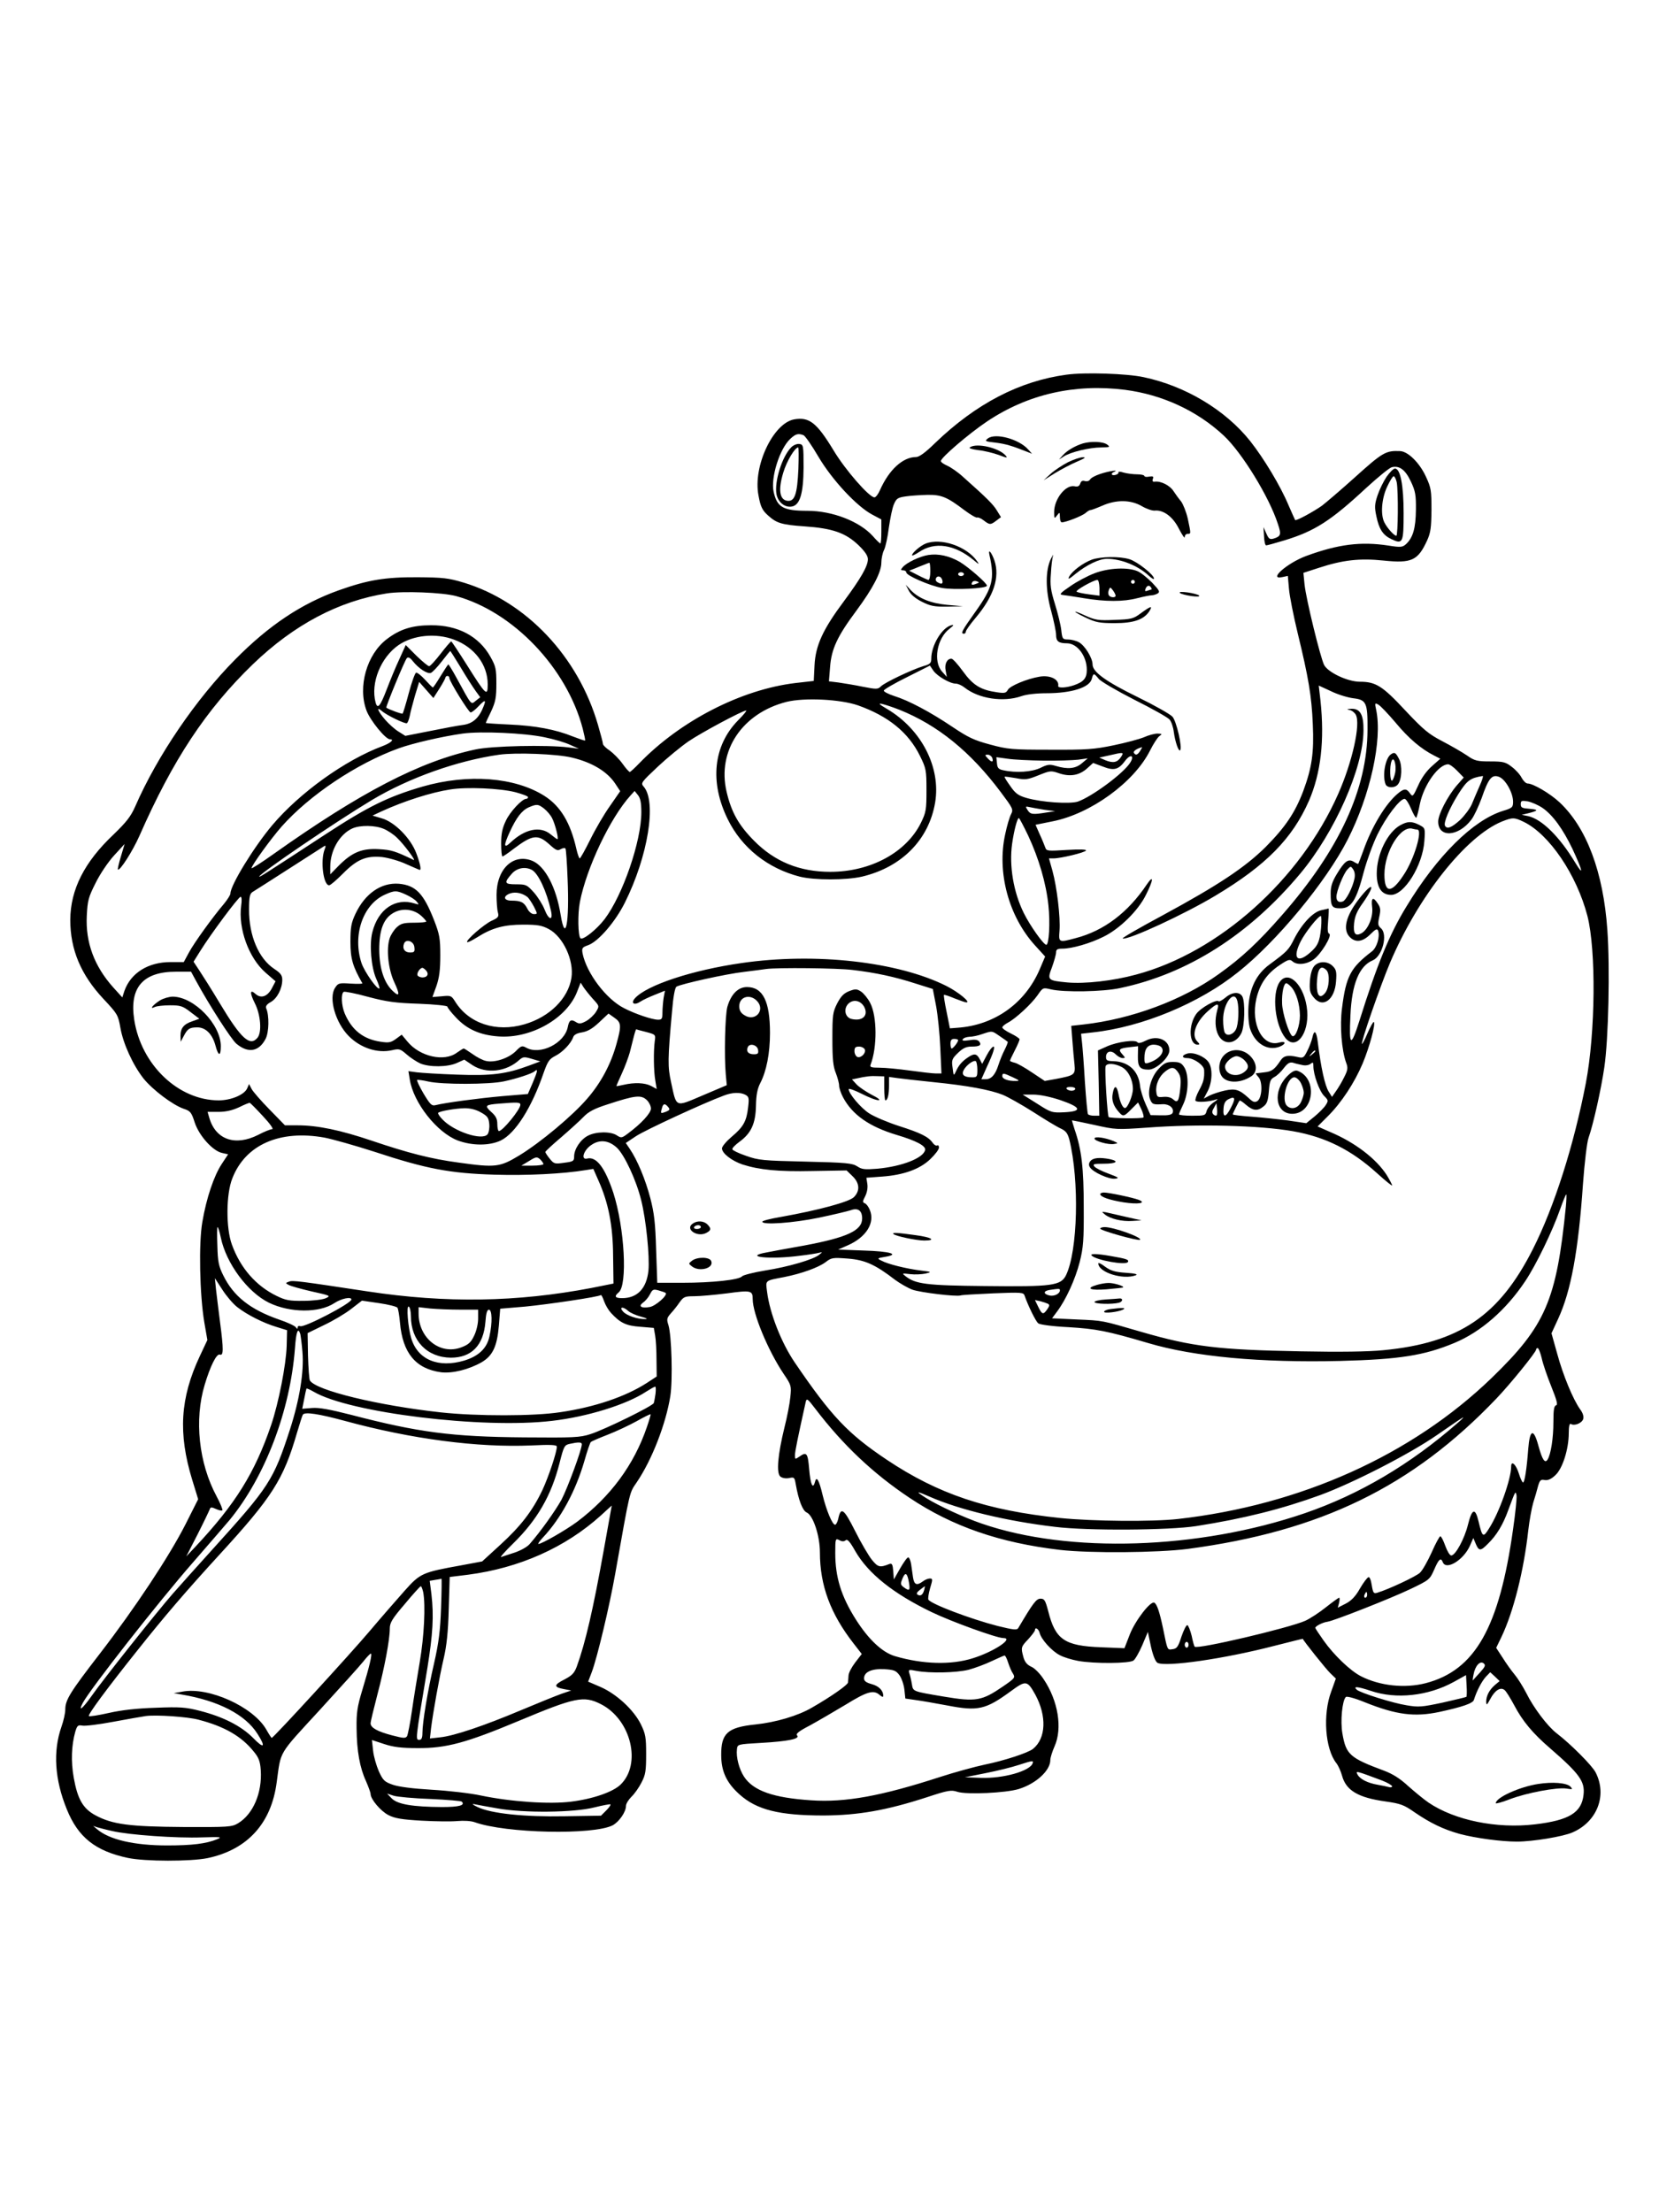<?xml version="1.0" standalone="no"?>
<!DOCTYPE svg PUBLIC "-//W3C//DTD SVG 20010904//EN"
 "http://www.w3.org/TR/2001/REC-SVG-20010904/DTD/svg10.dtd">
<svg version="1.0" xmlns="http://www.w3.org/2000/svg"
 width="864pt" height="1152pt" viewBox="0 0 864 1152"
 preserveAspectRatio="xMidYMid meet">

<g transform="translate(0,1152) scale(0.1,-0.1)"
fill="#000000" stroke="none">
<path d="M5555 9569 c-245 -33 -472 -151 -685 -356 -51 -50 -83 -73 -99 -73
-69 0 -141 -66 -188 -172 -9 -21 -22 -38 -29 -38 -27 0 -152 143 -213 245 -88
145 -127 175 -206 161 -109 -21 -214 -244 -185 -395 11 -61 20 -79 52 -107 42
-38 70 -47 188 -55 146 -10 214 -34 281 -98 33 -32 49 -55 49 -73 0 -36 -37
-100 -125 -219 -109 -146 -148 -230 -153 -334 l-4 -81 -97 -11 c-281 -34 -597
-196 -811 -417 -24 -25 -47 -46 -50 -46 -4 0 -21 19 -38 43 -17 24 -47 54 -66
68 -20 13 -36 29 -36 35 0 7 -12 52 -26 100 -103 355 -373 641 -699 740 -80
24 -107 27 -240 28 -170 1 -259 -14 -411 -68 -195 -70 -363 -182 -539 -360
-205 -207 -406 -502 -521 -766 -23 -52 -46 -81 -111 -144 -154 -145 -226 -288
-227 -446 0 -155 55 -286 173 -412 73 -78 76 -83 88 -150 14 -82 65 -194 121
-265 47 -58 151 -137 209 -157 34 -11 40 -18 57 -71 22 -68 94 -149 143 -159
l31 -7 -33 -50 c-41 -62 -80 -178 -101 -301 -20 -112 -14 -381 10 -524 l16
-92 -39 -83 c-103 -219 -114 -403 -40 -645 l31 -101 -66 -131 c-85 -167 -263
-436 -445 -672 -156 -202 -181 -242 -181 -292 0 -19 -9 -59 -20 -90 -45 -128
-35 -276 28 -430 59 -146 149 -217 318 -253 90 -19 327 -19 415 -1 208 44 332
181 360 395 23 167 5 138 222 374 108 118 212 233 230 256 17 22 35 40 38 40
9 1 -6 -64 -44 -189 -27 -89 -31 -120 -30 -200 1 -118 17 -206 49 -275 13 -30
24 -60 24 -67 0 -27 52 -89 93 -110 33 -17 69 -23 172 -29 72 -4 155 -5 187
-2 33 3 70 1 90 -6 161 -58 618 -68 719 -16 33 18 69 69 69 101 0 11 13 32 28
47 16 15 40 49 53 75 21 40 24 61 24 147 0 89 -3 106 -28 157 -37 74 -125 156
-209 193 l-65 28 19 50 c28 74 92 342 122 512 79 445 73 418 112 476 80 118
152 305 175 449 13 84 7 315 -10 370 -10 30 -8 37 12 60 13 14 34 40 46 58 21
29 27 32 76 32 30 0 107 7 171 15 125 17 134 15 134 -30 0 -76 80 -268 161
-389 40 -59 41 -63 35 -121 -3 -33 -17 -105 -31 -160 -34 -139 -43 -236 -21
-254 10 -8 27 -11 45 -8 27 6 29 4 35 -31 15 -85 36 -139 57 -148 34 -15 69
-122 69 -208 0 -172 55 -320 176 -475 l42 -54 -34 -44 c-19 -25 -35 -55 -35
-69 -1 -13 -2 -30 -3 -36 -1 -12 -89 -74 -187 -130 -73 -43 -189 -77 -295 -88
-145 -15 -179 -46 -178 -160 0 -84 28 -144 95 -204 90 -81 208 -110 439 -110
180 1 328 27 537 95 112 37 127 39 160 28 48 -15 251 -6 319 15 90 28 164 96
164 151 0 12 10 44 22 71 42 94 19 237 -57 350 -19 29 -47 58 -65 65 -21 10
-33 24 -40 49 -14 51 -13 54 25 94 19 21 35 42 35 47 0 18 18 8 24 -13 8 -35
64 -96 105 -117 20 -11 63 -24 96 -30 82 -15 267 -14 288 2 9 6 30 43 46 80
l29 69 16 -76 c11 -49 24 -79 34 -85 44 -23 349 21 607 88 83 21 150 38 150
37 2 -9 121 -158 143 -179 l29 -28 -24 -67 c-45 -120 -32 -300 27 -374 10 -13
23 -42 29 -64 21 -78 84 -115 227 -135 78 -11 96 -18 149 -55 83 -57 151 -90
237 -114 83 -22 216 -40 298 -40 82 0 240 26 290 48 128 56 181 193 120 312
-18 36 -131 149 -203 204 -47 36 -120 132 -159 211 -17 33 -44 76 -60 95 -16
19 -44 58 -62 87 l-34 52 28 58 c62 130 116 344 139 553 6 52 18 118 26 145 9
28 20 66 25 86 9 31 14 36 34 32 16 -3 34 4 55 24 38 33 71 136 71 221 0 35 4
51 11 47 18 -12 57 4 64 25 4 13 -1 31 -15 50 -37 51 -90 179 -120 290 l-30
107 35 76 c66 143 105 351 129 702 8 110 21 218 29 240 24 67 66 255 82 366
22 147 30 520 16 716 -21 302 -108 533 -249 665 -49 46 -138 98 -166 98 -9 0
-22 13 -31 29 -8 17 -32 43 -52 58 -32 25 -45 28 -112 28 -68 0 -81 3 -121 31
-25 17 -82 50 -128 74 -71 37 -97 58 -193 160 -119 128 -154 150 -237 150 -63
0 -165 48 -186 87 -20 40 -94 343 -102 419 l-6 61 80 26 c125 41 213 51 338
38 146 -15 178 0 226 104 19 42 22 68 23 160 0 101 -2 115 -29 173 -33 72 -93
131 -134 133 -76 3 -90 -5 -242 -142 -69 -62 -143 -125 -165 -142 -42 -30
-135 -81 -140 -75 -1 2 -17 36 -34 76 -42 101 -129 245 -200 335 -129 162
-337 287 -555 333 -88 19 -308 26 -401 13z m304 -79 c194 -25 376 -109 515
-239 94 -88 236 -319 281 -459 19 -56 16 -65 -23 -77 -19 -5 -25 -1 -37 27
l-15 33 3 -47 c1 -27 6 -48 11 -48 6 0 48 12 95 26 158 48 242 102 426 273 61
56 120 104 133 108 40 10 71 -13 100 -75 23 -49 27 -70 26 -147 -1 -95 -15
-145 -52 -179 -18 -16 -28 -17 -91 -7 -143 22 -262 7 -428 -54 -100 -37 -202
-127 -124 -110 l28 6 6 -68 c3 -37 24 -142 46 -233 55 -226 72 -324 78 -471 7
-148 -5 -228 -50 -349 -43 -113 -93 -187 -196 -291 -107 -106 -247 -199 -535
-355 -121 -65 -215 -119 -209 -121 28 -10 325 128 483 223 264 158 401 298
487 494 62 143 82 315 60 522 l-9 78 63 -29 c34 -17 86 -33 116 -37 69 -8 76
-23 75 -164 -1 -309 -147 -625 -445 -965 -123 -141 -211 -223 -329 -307 -189
-136 -455 -235 -706 -263 l-63 -7 6 -77 c3 -42 8 -97 11 -124 5 -54 1 -57 -99
-76 l-56 -10 -66 44 c-37 25 -77 48 -91 51 -13 3 -24 8 -24 10 0 3 11 27 25
54 14 27 25 53 25 58 0 4 -20 18 -45 30 -25 12 -45 26 -45 32 0 5 13 16 28 24
41 21 124 98 156 144 27 39 27 40 69 30 67 -16 272 -13 362 7 350 74 670 277
936 595 180 215 329 550 330 746 1 82 -17 115 -64 113 -23 -1 -26 -3 -9 -6 12
-2 27 -14 33 -25 26 -48 -18 -246 -92 -413 -197 -446 -621 -825 -1052 -940
-121 -33 -267 -49 -358 -41 -104 10 -106 12 -80 80 11 31 21 66 21 76 0 16 7
20 33 20 50 0 144 27 214 62 84 41 181 136 221 218 39 77 42 109 5 55 -98
-147 -224 -242 -370 -280 -90 -24 -90 -24 -85 40 5 67 -13 224 -37 311 l-18
64 24 0 c37 0 162 30 169 41 3 6 -33 7 -100 3 -98 -6 -106 -6 -112 12 -4 10
-16 42 -29 69 l-22 50 89 18 c198 39 424 203 507 368 17 34 39 68 48 75 17 12
16 13 -9 14 -14 0 -46 -8 -70 -19 -24 -10 -95 -29 -158 -42 -101 -21 -141 -24
-330 -23 -200 0 -222 2 -314 27 -83 22 -114 37 -196 92 -116 78 -227 137 -304
161 -31 10 -55 23 -53 28 1 6 56 38 121 70 l119 60 19 -28 c22 -29 86 -66 116
-66 11 0 31 -9 45 -20 74 -59 203 -78 297 -45 25 9 78 15 129 15 132 0 226 30
237 75 8 31 11 31 36 0 10 -13 94 -62 186 -109 92 -46 174 -92 183 -103 9 -10
19 -39 22 -64 7 -52 25 -104 33 -96 13 12 -19 152 -40 175 -12 13 -93 59 -181
102 -166 81 -235 131 -235 170 0 34 -41 100 -72 116 -15 8 -40 14 -56 14 -28
0 -30 3 -35 49 -3 27 -18 88 -33 136 -22 71 -26 98 -21 158 2 40 7 81 11 92 3
11 -1 4 -11 -15 -29 -60 -29 -162 1 -270 14 -52 26 -109 26 -126 0 -34 13 -44
58 -44 53 -1 102 -67 102 -138 0 -44 -16 -63 -69 -81 -39 -13 -82 -15 -80 -3
6 34 -42 58 -98 48 -66 -11 -153 -48 -164 -68 -9 -17 -17 -19 -57 -13 -85 12
-125 37 -177 109 -26 36 -53 66 -60 66 -23 0 -37 -28 -30 -62 l6 -33 -25 28
c-47 52 -27 172 38 222 24 19 26 23 10 19 -49 -13 -104 -105 -104 -174 0 -23
-6 -29 -42 -39 -61 -19 -200 -85 -220 -105 -16 -16 -23 -16 -95 -2 -43 9 -100
18 -127 22 l-49 6 6 75 c7 94 38 160 137 293 86 116 130 201 130 250 0 20 6
50 14 66 8 16 19 68 25 116 7 48 18 103 26 121 13 31 20 36 62 42 26 4 77 7
113 8 73 1 102 -11 193 -80 32 -24 62 -41 66 -38 5 2 20 -4 34 -15 31 -24 36
-24 66 -1 l24 18 -21 34 c-19 32 -52 65 -178 177 -26 24 -63 49 -81 57 -18 8
-33 18 -33 24 0 18 145 142 240 206 212 142 456 198 719 165z m-1675 -236 c9
-3 44 -54 78 -112 72 -122 201 -260 281 -302 l47 -25 0 -62 c0 -35 -2 -63 -5
-63 -3 0 -21 17 -40 39 -69 76 -210 131 -340 131 -126 0 -158 18 -176 99 -16
73 31 224 87 276 28 26 41 29 68 19z m-1809 -838 c297 -81 577 -374 660 -691
8 -32 14 -60 12 -61 -2 -2 -30 8 -64 21 -89 36 -193 56 -330 62 -68 3 -123 7
-123 8 0 2 12 29 28 61 23 50 27 72 27 144 0 77 -3 90 -31 140 -60 107 -170
165 -309 164 -97 0 -162 -20 -230 -72 -105 -79 -153 -249 -106 -373 20 -52 99
-149 122 -149 25 0 4 -19 -38 -35 -196 -73 -433 -244 -575 -412 -96 -114 -218
-313 -218 -356 0 -7 -15 -31 -33 -53 -58 -68 -155 -202 -183 -254 l-27 -50
-69 0 c-117 0 -207 -57 -240 -150 l-11 -34 -48 53 c-98 110 -144 233 -137 372
4 79 8 96 46 171 23 47 65 109 96 143 l55 60 -19 -64 c-11 -36 -18 -67 -16
-69 10 -9 77 96 112 175 175 398 347 658 591 894 214 206 448 330 698 369 85
13 289 5 360 -14z m-10 -227 c107 -40 175 -131 175 -233 0 -65 -9 -57 -107 99
-43 68 -80 124 -83 125 -3 0 -28 -29 -55 -64 -28 -36 -54 -65 -60 -65 -5 -1
-35 24 -66 54 l-56 56 -33 -73 c-19 -40 -48 -111 -66 -158 -34 -89 -48 -105
-58 -68 -27 101 27 235 120 299 76 52 194 64 289 28z m35 -146 c29 -49 64
-103 77 -121 l24 -33 -23 -18 c-26 -21 -19 -30 -102 122 -20 37 -39 67 -41 67
-2 0 -20 -27 -40 -60 -20 -33 -38 -60 -41 -60 -2 0 -20 18 -40 40 -21 23 -42
39 -47 37 -6 -2 -23 -50 -38 -106 -15 -57 -30 -105 -32 -107 -3 -4 -76 23 -85
31 -4 4 96 247 107 258 7 7 17 2 31 -16 30 -38 76 -68 94 -61 8 3 34 30 57 60
23 30 43 54 44 54 1 0 26 -39 55 -87z m-60 -53 c0 -17 101 -180 111 -180 6 0
24 14 39 30 35 37 43 38 29 3 -23 -61 -56 -91 -107 -98 -26 -3 -104 -18 -174
-32 l-127 -25 -35 22 c-20 12 -51 40 -71 63 -36 42 -48 71 -17 45 26 -23 122
-69 131 -64 5 3 11 20 15 38 3 18 16 66 27 105 l22 72 37 -42 37 -42 32 50
c17 27 31 53 31 57 0 4 5 8 10 8 6 0 10 -4 10 -10z m2128 -143 c158 -56 263
-141 323 -263 32 -65 34 -74 34 -179 0 -101 -2 -115 -29 -170 -76 -154 -262
-255 -472 -255 -160 0 -290 53 -398 163 -79 80 -117 147 -142 254 -50 213 81
409 312 468 93 23 279 14 372 -18z m216 -23 c200 -80 371 -219 528 -429 63
-84 66 -90 54 -114 -8 -14 -22 -62 -31 -105 -44 -199 18 -429 157 -581 l51
-56 -28 -66 c-76 -178 -236 -292 -429 -305 l-39 -3 -17 85 c-10 47 -16 87 -14
89 2 2 27 -6 55 -18 28 -11 56 -21 62 -21 24 0 -42 54 -103 85 -252 127 -683
176 -1068 120 -258 -37 -493 -115 -555 -183 -24 -27 -4 -39 28 -18 13 9 48 25
76 36 l52 21 -7 -38 c-3 -21 -6 -55 -6 -75 0 -33 -3 -38 -23 -38 -30 0 -119
30 -177 60 -93 47 -195 182 -216 285 -5 28 -2 32 29 43 53 19 141 121 191 221
121 242 167 527 98 605 -16 18 -13 22 73 103 49 46 121 105 160 132 64 44 282
161 301 161 5 0 -15 -24 -43 -52 -128 -131 -148 -321 -53 -514 73 -149 208
-256 375 -299 76 -19 241 -19 324 0 207 49 348 192 381 385 31 184 -71 382
-250 488 -43 25 -48 31 -25 26 17 -4 56 -17 89 -30z m2584 -67 c69 -83 133
-137 200 -171 l33 -17 -44 -39 c-28 -25 -54 -61 -71 -100 -27 -59 -29 -61 -43
-41 -18 26 -31 26 -64 -2 -64 -54 -135 -172 -179 -297 -13 -36 -25 -66 -26
-68 -1 -2 -12 3 -23 10 -29 18 -48 4 -88 -62 -25 -41 -33 -66 -33 -101 0 -69
6 -79 50 -79 58 0 83 38 124 195 15 55 46 141 70 190 44 90 116 185 141 185 7
0 22 -23 34 -52 12 -28 24 -49 27 -46 3 3 12 36 19 73 21 99 97 205 147 205 8
0 29 -15 47 -34 l34 -35 -36 -41 c-48 -56 -97 -151 -97 -188 0 -86 105 -80
173 10 14 18 37 68 53 111 36 104 53 125 90 112 34 -12 74 -83 74 -130 0 -29
-4 -33 -54 -48 -155 -49 -341 -233 -501 -497 -89 -145 -153 -302 -245 -595
-45 -142 -55 -136 -47 28 7 163 46 257 116 286 50 21 80 135 43 167 -16 14
-17 22 -9 59 8 36 7 48 -7 69 -25 39 -36 32 -30 -17 7 -50 -21 -118 -56 -137
-32 -17 -43 -2 -38 52 4 37 15 64 47 108 66 95 52 112 -19 22 -71 -91 -89
-163 -50 -202 30 -30 67 -25 107 15 26 26 35 31 40 19 11 -30 -6 -89 -33 -109
-110 -84 -134 -128 -155 -296 -12 -90 -2 -218 22 -284 10 -26 8 -38 -11 -75
-12 -25 -32 -58 -43 -73 l-20 -29 -17 27 c-20 31 -41 127 -57 258 -7 58 -19
68 -28 25 -4 -18 -16 -50 -27 -71 -18 -36 -21 -38 -51 -31 -49 11 -71 7 -87
-17 -32 -48 -46 -59 -85 -63 -22 -3 -42 -5 -44 -5 -2 -1 4 -10 13 -20 23 -25
19 -109 -6 -125 -14 -8 -23 -5 -45 16 -48 44 -69 51 -124 39 -28 -6 -63 -18
-80 -26 l-30 -16 21 40 c24 48 26 118 4 150 -21 30 -77 53 -109 45 -31 -8 -33
-24 -2 -24 35 0 87 -37 88 -62 2 -43 -3 -63 -27 -107 -13 -24 -21 -48 -18 -53
7 -10 73 -6 109 7 11 4 5 -2 -12 -14 -18 -11 -35 -32 -39 -46 -6 -24 -10 -25
-75 -25 -38 0 -69 3 -69 7 0 4 10 27 22 52 28 58 31 155 5 194 -14 22 -25 27
-59 27 -33 0 -46 -6 -73 -35 -40 -41 -61 -117 -46 -158 11 -28 16 -30 67 -27
34 1 60 -21 51 -45 -5 -10 -21 -14 -61 -13 l-54 1 -25 56 c-14 31 -28 75 -30
99 -9 77 -61 124 -139 126 -32 1 -38 4 -38 22 0 30 27 37 50 14 11 -11 27 -20
37 -20 14 0 14 2 -2 20 -23 25 -17 31 38 37 l44 5 -1 -51 c-1 -57 10 -71 56
-71 39 0 108 63 108 100 0 55 -63 82 -123 51 -23 -12 -39 -15 -43 -9 -10 16
-105 3 -159 -21 l-47 -21 4 -170 3 -170 -27 0 c-15 0 -29 4 -32 8 -3 5 -10 80
-16 168 -5 87 -12 180 -15 205 l-5 46 62 7 c256 28 553 151 755 313 203 161
459 471 571 690 118 231 182 520 149 676 -8 36 -7 38 11 28 11 -6 51 -48 90
-94z m-4433 -76 c50 -10 110 -28 135 -40 l45 -20 -55 7 c-109 14 -400 8 -485
-11 -288 -62 -596 -222 -1050 -544 -63 -45 -115 -78 -115 -74 0 14 100 152
156 216 146 165 392 329 610 408 75 27 227 62 334 77 95 13 320 3 425 -19z
m3103 -71 c-14 -22 -24 -25 -33 -10 -5 8 17 23 43 29 1 1 -3 -8 -10 -19z
m-2960 -35 c106 -25 185 -73 227 -137 l25 -38 -54 -78 c-30 -42 -76 -121 -102
-174 -27 -54 -51 -98 -55 -98 -3 0 -11 22 -17 48 -31 138 -83 224 -166 277
-154 98 -398 117 -635 49 -181 -53 -283 -103 -511 -252 -295 -193 -340 -222
-340 -217 0 15 394 283 587 399 194 116 445 205 663 236 87 12 300 4 378 -15z
m2860 3 c-19 -29 -41 -33 -81 -17 l-32 14 50 11 c77 18 80 18 63 -8z m-671 -3
c9 -25 -2 -27 -22 -5 -17 18 -17 20 -1 20 9 0 19 -7 23 -15z m718 -28 c-36
-56 -198 -175 -271 -201 -42 -14 -191 -4 -269 19 -41 12 -57 23 -83 61 -18 25
-32 47 -30 49 2 2 28 -2 58 -7 50 -10 62 -8 119 15 60 24 64 25 107 10 57 -19
105 -11 146 26 l31 28 51 -19 c58 -23 82 -16 117 32 28 36 49 25 24 -13z
m-450 12 c72 -1 153 2 180 5 l50 7 -30 -25 c-33 -29 -74 -33 -135 -15 -33 10
-44 9 -82 -10 -45 -21 -126 -27 -193 -12 -25 5 -31 12 -33 37 l-3 31 58 -8
c32 -5 117 -9 188 -10z m2271 -131 c-13 -29 -31 -72 -41 -96 -10 -23 -38 -60
-61 -82 -43 -39 -67 -49 -78 -31 -10 15 21 89 69 166 45 71 62 84 127 94 4 1
-3 -23 -16 -51z m-5023 -33 c37 -10 67 -21 67 -26 0 -5 -4 -9 -10 -9 -21 0
-85 -68 -106 -115 -18 -37 -24 -68 -24 -117 0 -38 3 -68 7 -68 3 0 29 17 57
39 99 75 127 78 187 24 34 -31 43 -35 59 -25 11 6 22 8 25 3 3 -5 8 -76 11
-158 10 -227 -11 -339 -36 -188 -23 144 -81 254 -147 282 -100 41 -187 -42
-187 -177 0 -36 3 -77 7 -91 6 -23 2 -28 -33 -44 -39 -18 -136 -102 -127 -111
3 -3 26 9 52 25 77 49 139 66 240 66 75 0 97 -4 133 -23 75 -40 132 -163 118
-254 -17 -108 -114 -204 -245 -242 -147 -43 -290 4 -361 119 -19 30 -22 32
-69 27 l-49 -4 21 58 c15 44 20 84 20 159 0 88 -4 110 -32 182 -55 141 -96
183 -184 191 -92 7 -176 -51 -226 -157 -22 -47 -26 -70 -26 -146 0 -87 12
-128 62 -215 2 -4 -26 -4 -61 -2 -60 4 -65 3 -81 -22 -35 -53 2 -182 72 -252
61 -61 148 -90 224 -73 38 9 44 7 77 -22 19 -17 52 -38 71 -47 49 -20 141 -19
189 2 l40 18 43 -29 c71 -46 176 -35 244 28 19 16 25 17 65 5 l44 -13 -59 -22
c-118 -44 -196 -54 -375 -47 -91 3 -185 9 -209 12 l-44 6 7 -43 c19 -122 142
-277 250 -318 76 -28 165 -28 224 0 76 37 161 171 223 352 21 59 29 72 60 88
39 19 84 67 94 98 4 12 19 21 46 25 29 5 54 19 89 52 l49 46 31 -22 c36 -25
37 -41 10 -138 -29 -104 -80 -200 -151 -282 -78 -91 -245 -230 -355 -297 -101
-61 -123 -64 -316 -37 -143 19 -263 50 -452 114 -163 55 -282 80 -386 80 l-66
0 -81 83 c-44 45 -86 93 -93 107 l-13 25 -10 -23 c-15 -33 -84 -62 -148 -62
-210 0 -404 185 -440 420 -26 168 46 250 217 250 l79 0 26 -48 c68 -125 183
-304 210 -327 61 -51 117 -42 152 25 18 34 20 122 3 160 -4 10 4 21 24 32 34
19 60 71 60 116 0 23 -9 35 -41 56 -82 54 -133 174 -132 311 0 64 4 81 18 90
9 5 94 60 188 120 95 61 178 114 184 118 10 6 11 2 3 -18 -22 -59 -6 -185 24
-185 7 0 38 27 71 60 74 75 122 95 205 87 33 -4 90 -20 126 -37 37 -16 68 -30
70 -30 9 0 2 34 -18 87 -29 78 -114 164 -181 182 l-47 14 47 22 c118 54 259
99 358 114 86 14 259 6 338 -14z m657 -105 c0 -151 -97 -432 -191 -556 -41
-54 -114 -112 -126 -100 -13 13 -15 128 -3 189 35 179 158 438 264 555 l21 23
17 -21 c13 -16 18 -40 18 -90z m4693 23 c54 -37 107 -111 156 -213 54 -116 61
-148 14 -71 -81 134 -173 225 -244 241 l-34 7 30 7 c57 14 60 20 13 24 -41 3
-48 6 -48 24 0 18 4 20 36 15 20 -4 55 -19 77 -34z m-5199 -4 c14 -11 33 -33
41 -49 16 -30 36 -110 28 -110 -3 0 -18 11 -35 25 -54 45 -134 29 -210 -43
-35 -33 -36 -15 -3 56 35 76 63 112 99 128 42 18 49 17 80 -7z m2606 -6 l55
-7 -45 -7 c-72 -12 -84 -10 -98 12 -13 20 -12 21 10 16 12 -3 48 -9 78 -14z
m-85 -135 c55 -118 93 -247 105 -362 10 -93 3 -206 -11 -206 -14 0 -85 100
-117 165 -54 109 -77 246 -61 361 10 70 27 134 35 134 3 0 25 -42 49 -92z
m2581 72 c133 -65 275 -275 331 -489 46 -179 42 -609 -8 -871 -62 -322 -164
-644 -276 -865 -176 -348 -384 -488 -778 -526 -78 -8 -229 -10 -430 -6 -432 8
-564 24 -830 101 -210 61 -197 59 -338 65 l-128 6 26 35 c46 61 95 168 118
258 19 76 22 113 21 287 0 202 -11 299 -48 405 -8 25 -14 45 -13 46 1 0 53
-10 116 -24 112 -25 117 -25 275 -14 266 20 586 12 761 -19 169 -30 302 -97
435 -217 44 -40 80 -69 80 -65 0 5 -13 29 -28 54 -55 85 -164 169 -294 224
l-66 29 54 54 c70 70 138 173 181 275 35 84 68 205 58 215 -3 3 -17 -22 -32
-56 -14 -34 -28 -60 -30 -58 -7 6 95 301 146 422 147 346 395 659 583 736 56
22 64 22 114 -2z m-5938 -36 c20 -8 52 -29 70 -47 35 -33 102 -123 86 -115
-98 47 -115 52 -181 56 -88 5 -139 -16 -208 -85 l-45 -46 0 40 c0 85 49 169
115 199 41 18 118 17 163 -2z m5056 -259 c-9 -46 -43 -112 -60 -119 -21 -8
-34 1 -34 24 0 29 36 119 57 142 17 18 18 19 30 1 8 -11 11 -29 7 -48z m-4284
45 c33 -18 76 -109 99 -211 13 -56 -11 -52 -33 5 -10 25 -34 64 -55 88 -37 41
-41 43 -94 43 -61 0 -64 8 -19 58 27 28 68 35 102 17z m-655 -129 c22 -10 47
-26 55 -36 14 -17 13 -17 -10 -10 -100 32 -191 -29 -221 -150 -16 -63 -6 -182
20 -241 12 -26 19 -49 17 -51 -10 -10 -77 85 -93 131 -48 144 6 305 121 357
51 23 61 23 111 0z m633 -13 c7 -7 22 -29 33 -50 19 -38 19 -38 -1 -38 -11 0
-26 12 -34 29 -17 33 -34 41 -82 41 -42 0 -46 24 -6 38 28 9 64 1 90 -20z
m-1492 -44 c-16 -119 39 -272 127 -349 l52 -45 -20 -38 c-23 -42 -56 -53 -84
-28 -30 27 -31 6 -4 -48 30 -58 38 -151 14 -180 -39 -47 -85 -6 -196 179 -43
72 -92 149 -108 173 l-29 44 35 56 c54 87 199 282 210 282 6 0 7 -19 3 -46z
m940 -55 c13 -12 24 -25 24 -28 0 -3 -29 -6 -64 -6 -54 0 -68 -4 -90 -24 -14
-13 -31 -39 -37 -58 -18 -56 -7 -160 24 -227 31 -66 28 -80 -7 -47 -46 43 -70
117 -71 216 0 99 21 157 67 187 48 32 112 26 154 -13z m-38 -161 c3 -24 0 -28
-23 -28 -27 0 -41 20 -31 46 10 27 51 13 54 -18z m62 -123 c15 -18 5 -35 -20
-35 -10 0 -22 5 -25 10 -7 11 12 40 25 40 4 0 13 -7 20 -15z m2220 4 c120 -14
221 -36 326 -70 l92 -29 17 -88 c9 -48 19 -147 22 -219 l6 -133 -29 0 c-16 0
-76 7 -134 15 -58 8 -129 15 -159 15 -45 0 -52 3 -47 16 35 91 34 252 -2 321
-12 24 -34 50 -47 59 -23 15 -30 15 -62 3 -28 -11 -43 -26 -63 -64 -23 -46
-25 -59 -25 -185 0 -106 4 -144 18 -178 9 -23 17 -53 17 -65 0 -12 9 -40 21
-62 48 -90 136 -152 279 -195 101 -30 152 -57 148 -78 -8 -42 -119 -86 -249
-98 -65 -5 -80 -4 -104 12 -26 17 -57 20 -270 25 -221 5 -245 7 -309 30 -39
13 -71 29 -72 34 -2 6 16 24 38 40 60 44 83 94 85 187 1 54 7 88 22 117 33 63
51 157 51 262 0 165 -37 239 -120 239 -46 0 -83 -37 -102 -103 -12 -43 -17
-258 -8 -355 l5 -53 -125 -53 c-146 -62 -136 -66 -165 68 -18 82 -18 117 5
370 6 75 15 123 23 128 23 14 261 67 352 77 50 6 101 13 115 15 58 8 372 5
450 -5z m-1352 -151 c34 -37 34 -37 16 -67 -10 -16 -33 -38 -51 -48 -28 -15
-37 -16 -54 -5 -25 16 -35 10 -42 -26 -17 -85 -143 -148 -216 -108 -22 12 -27
11 -56 -19 -37 -36 -109 -60 -153 -50 -17 3 -49 20 -71 36 -23 16 -43 29 -46
29 -3 0 -19 -10 -36 -22 -66 -49 -193 -20 -257 58 l-30 36 -30 -22 c-26 -19
-37 -21 -78 -15 -92 13 -152 61 -189 148 -17 41 -20 103 -5 112 5 3 62 -8 127
-26 98 -26 143 -32 266 -36 81 -3 147 -10 147 -15 0 -5 20 -31 45 -57 57 -61
125 -91 220 -98 170 -13 358 94 411 234 l18 46 15 -24 c9 -13 31 -41 49 -61z
m853 -9 c48 -48 -8 -113 -65 -75 -18 11 -26 25 -26 46 0 49 54 66 91 29z m559
-31 c25 -46 -8 -78 -66 -64 -32 8 -42 50 -18 77 25 27 64 21 84 -13z m-1135
-132 c49 -13 50 -14 45 -47 -7 -51 -6 -158 3 -207 l7 -43 -29 16 c-33 17 -87
19 -143 6 -21 -5 -38 -8 -38 -6 0 1 13 31 29 66 16 35 34 84 41 109 6 25 16
62 21 83 5 20 11 37 12 37 1 -1 25 -7 52 -14z m1842 -22 c21 -14 39 -27 41
-29 2 -2 -5 -20 -16 -42 -11 -21 -25 -56 -32 -78 -16 -51 -37 -75 -66 -75
l-23 0 28 63 c16 34 32 72 35 85 12 38 -10 24 -35 -23 l-24 -45 -13 25 c-15
29 -29 31 -62 8 -31 -21 -47 -40 -62 -73 -11 -24 -12 -23 -17 20 -6 40 -3 47
28 77 26 25 43 33 71 33 43 0 54 8 39 27 -8 9 -24 11 -52 6 -29 -4 -38 -3 -33
5 4 7 19 12 34 13 15 0 45 6 67 14 54 18 50 18 92 -11z m-217 -21 c-1 -11 -26
-43 -34 -43 -3 0 -6 11 -6 25 0 18 5 25 20 25 11 0 20 -3 20 -7z m-1042 -50
c3 -19 -1 -23 -22 -23 -28 0 -41 14 -32 36 9 24 50 13 54 -13z m2101 13 c20
-24 -13 -63 -66 -80 -21 -7 -23 -4 -23 24 0 47 16 70 49 70 16 0 34 -6 40 -14z
m-1545 -11 c7 -19 -20 -46 -39 -39 -8 4 -15 17 -15 30 0 19 5 24 24 24 13 0
26 -7 30 -15z m2346 -9 c0 -2 -8 -10 -17 -17 -16 -13 -17 -12 -4 4 13 16 21
21 21 13z m-1760 -97 c0 -36 -2 -39 -27 -39 -43 0 -57 13 -44 38 14 26 51 53
63 46 4 -3 8 -23 8 -45z m1692 25 c16 -4 34 -1 43 6 13 10 15 9 15 -12 0 -44
31 -130 56 -155 22 -22 23 -25 8 -48 -8 -13 -35 -40 -58 -59 l-43 -35 -94 14
c-52 7 -138 16 -191 20 -54 4 -98 9 -98 12 0 4 30 66 36 72 2 2 17 -8 34 -23
37 -31 60 -33 91 -7 18 14 23 31 27 78 4 52 8 63 28 74 14 7 36 28 50 47 20
26 31 32 48 28 11 -4 33 -9 48 -12z m-941 -10 c34 -17 59 -66 59 -115 0 -33
-27 -99 -41 -99 -12 0 -26 30 -34 73 -9 46 -22 48 -30 3 -7 -34 3 -65 33 -98
21 -24 26 -23 65 17 l34 34 17 -35 c9 -20 14 -39 11 -43 -8 -7 -174 -5 -181 2
-7 7 -22 249 -16 265 6 17 47 15 83 -4z m295 -29 c13 -19 15 -39 11 -80 -7
-70 -14 -81 -37 -60 -12 11 -31 15 -52 13 -30 -3 -33 0 -36 26 -5 37 15 82 46
106 33 26 48 25 68 -5z m-3361 -52 l-26 -60 -132 -11 c-124 -11 -297 -34 -349
-47 -20 -5 -28 4 -62 60 -21 36 -36 68 -34 71 3 2 29 -1 59 -8 70 -16 317 -16
394 1 66 14 145 40 159 52 19 17 16 1 -9 -58z m2500 27 c35 -16 37 -19 15 -19
-39 -1 -70 10 -70 25 0 18 6 17 55 -6z m-670 -58 c0 -34 3 -62 6 -62 12 0 19
30 19 77 l0 45 43 -6 c23 -3 107 -13 187 -21 179 -18 296 -40 362 -66 27 -11
98 -51 158 -89 59 -38 123 -77 143 -86 28 -13 37 -25 46 -58 53 -215 44 -579
-17 -706 -27 -55 -71 -61 -422 -57 -306 3 -362 10 -415 52 -19 15 -17 15 25
10 25 -3 61 -1 80 3 34 8 33 9 -25 16 -74 9 -171 33 -204 51 -24 12 -24 13 18
20 80 13 28 29 -112 33 l-132 5 50 22 c96 42 143 117 115 184 -6 16 -18 32
-26 35 -13 5 -12 10 2 37 10 20 14 45 11 64 l-5 32 81 6 c113 8 199 39 253 92
24 23 44 49 44 59 0 9 -4 15 -9 11 -5 -3 -16 3 -23 13 -22 32 -62 52 -175 88
-59 19 -130 49 -156 66 -44 28 -107 103 -107 126 0 6 30 -5 68 -24 37 -19 76
-34 87 -33 12 0 -1 11 -35 28 -30 16 -66 40 -79 54 l-24 26 24 5 c48 11 75 14
109 12 l35 -1 0 -63z m995 -2 c0 -5 -9 -10 -19 -10 -11 0 -23 5 -26 10 -4 6 5
10 19 10 14 0 26 -4 26 -10z m-1718 -31 c18 -10 20 -17 14 -66 -8 -72 -25
-102 -86 -153 -27 -23 -50 -50 -50 -60 0 -26 51 -65 107 -84 88 -28 186 -38
365 -34 l177 3 30 -29 c38 -36 41 -77 8 -110 -25 -25 -184 -68 -380 -103 -54
-9 -97 -20 -97 -25 0 -18 160 -7 295 21 77 16 151 34 166 39 37 14 59 -2 59
-43 0 -63 -78 -99 -302 -141 -79 -14 -167 -30 -196 -36 -127 -23 19 -38 175
-17 43 5 87 12 98 15 20 5 20 5 0 -11 -30 -24 -159 -62 -280 -81 -61 -10 -114
-24 -120 -30 -14 -19 -157 -34 -311 -34 l-131 0 -6 173 c-4 139 -10 190 -30
267 -25 96 -67 198 -107 257 l-21 31 54 36 c47 31 349 171 457 211 44 17 85
18 112 4z m1638 -27 c111 -38 119 -59 24 -64 -66 -3 -70 -2 -143 45 l-75 47
55 0 c34 0 87 -11 139 -28z m-2150 -2 c11 -11 20 -30 20 -43 0 -23 -50 -78
-119 -129 -33 -25 -36 -25 -59 -10 -32 21 -108 20 -150 -2 -39 -20 -72 -70
-72 -108 0 -24 -4 -27 -52 -33 -49 -7 -53 -6 -75 21 -13 16 -23 32 -23 35 0 4
37 38 83 77 45 39 97 86 116 106 26 27 56 43 125 65 146 48 176 51 206 21z
m3040 -39 c-26 -51 -42 -53 -38 -4 2 28 9 41 28 50 33 16 36 3 10 -46z m-5041
-43 c36 -38 57 -68 49 -68 -9 0 -42 -13 -74 -30 -119 -60 -221 -25 -254 89
l-9 31 57 0 c39 0 72 8 107 24 28 14 53 24 56 23 3 -1 34 -32 68 -69z m1341
59 c0 -24 -92 -137 -112 -137 -4 0 -8 16 -8 36 0 27 -7 42 -32 64 -36 33 -31
37 42 43 97 8 110 7 110 -6z m770 -12 c10 -12 8 -16 -11 -24 -29 -11 -30 -10
-22 17 6 26 16 28 33 7z m2856 -43 c-4 -3 -11 -1 -17 5 -8 8 -7 18 3 34 l13
24 3 -28 c2 -16 1 -31 -2 -35z m-3831 15 c34 -19 40 -28 43 -60 2 -21 -2 -45
-9 -54 -28 -34 -174 14 -234 77 -16 16 -26 32 -23 35 9 9 89 23 138 24 30 0
59 -7 85 -22z m-815 -131 c41 -8 159 -41 261 -74 270 -89 392 -112 624 -119
170 -5 356 4 477 24 l38 6 26 -59 c53 -118 76 -236 77 -394 l2 -144 -115 -23
c-388 -74 -757 -80 -1165 -18 -351 53 -391 59 -410 51 -19 -7 -19 -8 -2 -17
10 -6 64 -21 120 -34 100 -22 101 -23 72 -36 -17 -7 -68 -13 -115 -13 -73 -1
-93 3 -140 26 -107 52 -188 145 -232 266 -32 86 -31 264 2 346 68 175 247 254
480 212z m1523 -53 c39 -37 100 -167 126 -272 26 -103 45 -295 38 -368 -10
-93 -58 -143 -137 -143 -37 0 -43 9 -18 30 47 38 31 336 -28 519 -43 130 -88
190 -136 178 -35 -9 -19 44 22 71 44 30 91 24 133 -15z m-383 -85 c0 -4 -26
-8 -57 -8 l-58 0 40 24 c37 23 41 23 58 9 9 -9 17 -20 17 -25z m5325 -220
c-49 -490 -106 -622 -386 -893 -417 -403 -997 -663 -1634 -735 -134 -15 -445
-12 -613 5 -384 40 -636 125 -903 303 -203 136 -288 225 -480 507 -70 103
-130 256 -144 367 -8 63 -14 58 90 78 90 18 176 49 214 77 31 24 37 25 117 19
89 -7 142 -31 246 -111 26 -19 66 -42 90 -51 43 -15 227 -37 250 -30 7 3 84 7
171 11 146 6 158 5 163 -12 18 -52 58 -134 71 -144 8 -7 74 -16 156 -20 146
-9 200 -19 417 -83 239 -71 585 -103 1000 -93 308 8 437 28 595 94 137 57 269
172 368 321 56 83 142 261 182 375 15 42 29 77 32 77 2 0 1 -28 -2 -62z
m-7005 -163 c28 -134 139 -284 251 -339 110 -53 261 -54 340 -2 36 24 89 35
89 19 0 -20 -244 -147 -266 -139 -8 3 -14 0 -14 -7 0 -9 -3 -8 -9 1 -4 7 -44
26 -89 41 -149 52 -236 121 -289 229 -24 48 -29 72 -31 155 -2 53 -2 97 1 97
3 0 11 -25 17 -55z m86 -362 c50 -39 134 -82 204 -103 l55 -17 -2 -81 c-3 -99
-42 -298 -81 -413 -85 -249 -186 -411 -393 -632 l-49 -52 59 115 c32 63 60
122 63 130 4 12 9 13 33 2 15 -7 30 -10 33 -7 3 3 -10 36 -30 73 -93 173 -117
399 -62 581 29 97 62 164 79 157 19 -7 20 25 1 169 -8 61 -17 137 -21 170 l-6
59 39 -60 c21 -33 56 -74 78 -91z m2231 74 c11 -12 -52 -67 -82 -73 -45 -8
-63 3 -36 23 12 8 28 27 36 43 13 26 18 28 46 20 18 -5 34 -11 36 -13z m2053
14 c0 -18 -30 -33 -55 -27 -33 8 -32 24 3 29 48 7 52 7 52 -2z m-2338 -118
c48 -52 79 -67 152 -72 l71 -6 7 -40 c4 -22 7 -79 7 -127 l1 -86 -52 -34
c-110 -71 -272 -126 -451 -152 -136 -21 -434 -21 -620 -1 -328 36 -650 114
-683 166 -4 7 -8 65 -10 130 l-2 117 84 41 c47 22 111 60 142 84 l57 44 89
-13 c49 -7 92 -18 96 -24 4 -7 10 -42 13 -78 14 -158 82 -240 214 -258 59 -7
144 14 211 52 58 34 81 83 90 191 l7 88 130 11 c124 12 385 51 394 60 3 2 10
-12 17 -32 7 -20 23 -47 36 -61z m2275 48 c10 -5 9 -12 -3 -29 -21 -30 -27
-28 -47 13 l-17 35 28 -6 c15 -4 33 -10 39 -13z m-3317 -65 c0 -128 85 -215
208 -216 108 0 170 64 180 186 3 45 9 64 18 64 17 0 19 -67 3 -139 -13 -62
-56 -103 -131 -126 -135 -40 -242 4 -276 115 -17 56 -27 174 -13 166 6 -4 11
-26 11 -50z m256 34 l94 0 0 -47 c0 -27 -9 -65 -21 -89 -16 -34 -29 -46 -66
-60 -110 -42 -223 47 -223 176 l0 33 61 -7 c34 -3 104 -6 155 -6z m876 -7 c10
-9 39 -22 65 -29 31 -8 39 -13 23 -13 -40 -1 -96 18 -115 39 -23 25 0 28 27 3z
m-1708 -120 c2 -10 8 -52 11 -93 9 -103 -15 -249 -65 -404 -86 -265 -108 -298
-405 -626 -77 -85 -170 -189 -206 -230 -83 -95 -360 -443 -423 -533 -46 -65
-71 -85 -45 -35 39 73 393 525 575 733 82 94 167 193 190 220 185 226 315 568
340 893 6 87 16 114 28 75z m6465 -125 c6 -29 29 -96 50 -148 29 -72 35 -96
25 -98 -11 -3 -14 -25 -14 -87 0 -84 -13 -167 -30 -195 -14 -23 -28 -2 -48 71
-25 93 -45 87 -53 -16 -8 -106 -19 -175 -27 -175 -4 0 -14 21 -22 47 -15 48
-40 70 -40 36 0 -64 -62 -240 -115 -322 -31 -50 -35 -47 -55 37 -17 72 -34 67
-55 -18 -18 -73 -65 -160 -87 -160 -8 0 -21 23 -31 50 -10 28 -21 50 -26 50
-4 0 -25 -38 -45 -84 -21 -46 -48 -94 -61 -106 -20 -19 -162 -86 -222 -104
-19 -6 -22 -2 -29 39 -4 27 -11 44 -17 42 -7 -2 -27 -29 -45 -60 -23 -41 -45
-63 -74 -78 l-41 -21 7 26 c3 14 4 26 0 26 -3 0 -35 -23 -69 -50 -35 -28 -83
-59 -107 -70 -86 -38 -562 -150 -576 -135 -3 2 -10 28 -16 57 -7 28 -17 53
-22 55 -6 2 -19 -25 -31 -59 -17 -54 -24 -63 -46 -66 -29 -4 -26 -9 -51 113
-17 80 -30 120 -44 129 -19 12 -100 -93 -128 -165 l-28 -72 -122 5 c-190 7
-238 40 -275 188 -15 57 -20 65 -40 65 -22 0 -38 -21 -116 -153 -7 -12 -26 -9
-108 11 -140 36 -346 114 -360 137 -3 5 1 32 9 60 14 46 14 50 -2 50 -9 0 -26
-7 -36 -15 -31 -23 -45 -18 -51 20 -3 19 -7 51 -10 70 -3 19 -10 35 -15 35 -6
0 -24 -26 -42 -57 l-33 -58 -3 43 c-3 34 -6 42 -19 38 -51 -20 -60 -18 -92 21
-17 21 -57 89 -88 151 -59 117 -74 128 -88 61 -4 -16 -11 -29 -16 -29 -14 0
-45 73 -65 155 -19 80 -32 101 -40 67 -11 -40 -23 -13 -30 68 -7 84 -13 92
-52 64 -21 -14 -22 -14 -22 8 0 19 15 92 56 277 5 21 9 19 50 -35 144 -189
302 -338 491 -464 223 -149 469 -234 783 -271 156 -18 509 -15 665 5 693 92
1170 324 1608 783 72 75 207 242 207 255 0 5 4 8 8 8 5 0 14 -24 21 -52z
m-4615 -185 c-3 -21 -7 -43 -9 -49 -4 -15 -257 -139 -330 -162 -55 -18 -89
-19 -345 -17 -376 3 -551 26 -900 117 -114 29 -168 39 -205 36 l-51 -4 10 50
c5 28 11 53 12 55 2 2 18 -5 37 -16 186 -110 881 -195 1242 -152 183 21 389
85 490 152 22 14 43 26 47 26 4 1 4 -16 2 -36z m-1615 -143 c345 -94 689 -139
969 -127 100 5 132 3 132 -6 0 -29 -43 -157 -75 -226 -52 -109 -112 -187 -219
-285 l-95 -87 -107 -20 c-205 -37 -215 -41 -297 -133 -40 -45 -122 -139 -182
-210 -97 -115 -501 -556 -510 -556 -2 0 -15 20 -29 45 -69 118 -300 222 -436
196 l-45 -8 40 -7 c193 -32 333 -105 396 -205 45 -70 34 -80 -23 -21 -63 63
-156 110 -277 141 -74 19 -104 21 -230 16 -98 -3 -178 -12 -244 -27 -54 -12
-101 -20 -104 -16 -7 6 90 138 252 341 138 174 252 307 424 495 280 305 337
395 408 640 14 47 27 88 30 93 10 16 82 5 222 -33z m1570 -31 c-67 -197 -190
-363 -364 -494 -57 -42 -183 -115 -201 -115 -4 0 6 15 23 33 94 100 171 242
217 401 14 50 29 93 33 97 5 4 44 21 88 38 44 17 112 49 150 70 39 22 71 38
73 36 2 -1 -7 -31 -19 -66z m4221 20 c-246 -215 -510 -371 -795 -469 -552
-189 -1227 -211 -1682 -54 -96 33 -223 92 -288 132 -60 38 -56 40 17 8 152
-67 398 -127 653 -157 170 -21 592 -18 735 4 248 39 447 89 647 162 173 64
467 215 608 313 72 50 132 91 135 91 3 0 -11 -14 -30 -30z m-4560 -110 c0 -28
-75 -230 -106 -289 -33 -59 -109 -166 -166 -231 -13 -15 -48 -34 -78 -44 -30
-10 -62 -20 -70 -23 -8 -3 19 28 61 69 127 124 200 251 243 420 22 88 26 94
52 100 46 10 64 10 64 -2z m4850 -442 c-72 -513 -198 -735 -455 -802 -109 -28
-239 -14 -337 36 -55 28 -140 109 -194 185 -24 34 -44 64 -44 67 0 9 39 29 64
32 36 6 326 120 431 170 98 47 101 49 124 101 24 56 35 65 45 39 17 -44 107
10 141 85 l18 41 13 -31 c16 -38 25 -38 64 2 45 44 78 99 106 177 37 100 37
99 42 73 2 -13 -6 -92 -18 -175z m-4736 -111 c-55 -306 -95 -480 -140 -604
-13 -35 -25 -47 -65 -68 -56 -28 -56 -40 -1 -50 l37 -7 -50 -17 c-28 -10 -122
-48 -210 -85 -192 -81 -351 -135 -423 -142 l-53 -6 6 54 c10 79 42 261 66 364
15 63 23 139 26 256 l5 167 97 12 c266 35 505 141 691 309 30 28 55 50 56 51
0 0 -19 -106 -42 -234z m1260 53 c9 8 22 -6 50 -56 68 -118 199 -222 398 -318
104 -50 339 -135 373 -135 58 0 -49 -71 -158 -105 -113 -36 -261 -32 -407 11
-66 20 -137 87 -203 191 -76 120 -107 220 -107 345 0 76 1 78 21 68 14 -8 24
-8 33 -1z m330 -221 c7 -41 2 -45 -28 -23 -17 13 -17 18 -6 45 15 36 25 30 34
-22z m-2437 -130 c-4 -120 -12 -182 -36 -288 -34 -146 -61 -309 -61 -365 0
-24 -5 -35 -15 -35 -22 0 -23 -10 41 375 28 174 34 270 21 382 l-9 71 29 5
c15 2 30 5 32 6 2 0 1 -68 -2 -151z m-93 81 c13 -68 5 -229 -18 -364 -13 -77
-32 -192 -41 -256 -9 -63 -21 -122 -25 -130 -8 -12 -19 -11 -77 4 -77 20 -113
40 -113 63 0 9 16 75 35 148 38 143 65 288 65 345 0 31 12 51 78 128 42 51 80
92 83 93 4 0 9 -14 13 -31z m2609 11 c-7 -25 -19 -34 -34 -24 -8 4 -4 13 12
25 13 10 25 19 26 19 0 0 -1 -9 -4 -20z m2307 -25 c0 -8 -4 -15 -10 -15 -5 0
-7 7 -4 15 4 8 8 15 10 15 2 0 4 -7 4 -15z m-930 -260 c0 -8 -4 -15 -10 -15
-5 0 -10 7 -10 15 0 8 5 15 10 15 6 0 10 -7 10 -15z m-940 -92 c7 -21 18 -48
26 -59 12 -20 9 -24 -54 -67 -108 -74 -139 -80 -306 -52 -166 28 -160 26 -167
65 -3 19 -9 45 -13 56 -6 20 -4 21 36 13 70 -13 209 -10 273 6 33 9 87 29 120
45 33 15 63 29 67 29 3 1 12 -16 18 -36z m2458 -52 c-18 -20 -35 -38 -37 -41
-2 -3 -1 10 3 29 8 46 34 75 53 59 11 -9 8 -17 -19 -47z m-3024 -14 c11 -15
23 -49 26 -75 l5 -47 55 -8 c30 -4 104 -17 163 -28 160 -31 200 -22 331 74 79
58 86 57 128 -18 60 -111 56 -227 -12 -282 -26 -21 -152 -62 -251 -82 -52 -11
-158 -40 -235 -65 -305 -99 -492 -133 -669 -121 -197 13 -301 49 -350 123 -26
40 -42 102 -37 143 3 26 3 26 125 33 140 8 206 21 188 39 -8 8 9 22 67 52 42
23 126 72 186 108 112 69 146 79 178 50 12 -10 18 -12 18 -4 0 28 -23 51 -60
61 -29 8 -40 16 -40 30 0 33 39 51 104 48 51 -3 62 -7 80 -31z m3102 -51 c-30
-26 -46 -57 -46 -88 1 -20 4 -17 21 14 24 46 54 65 75 47 8 -6 30 -42 50 -79
43 -82 96 -146 188 -225 152 -132 181 -172 173 -241 -10 -93 -75 -133 -252
-154 -200 -24 -419 21 -555 113 -25 17 -72 56 -106 86 -42 39 -80 63 -125 80
-180 67 -199 84 -218 195 -11 63 -1 170 18 189 5 5 44 -5 98 -27 165 -66 259
-78 388 -51 120 26 176 45 181 63 15 48 40 95 61 119 l24 25 25 -23 24 -23
-24 -20z m-149 -62 c-2 -2 -57 -15 -123 -30 -108 -23 -126 -25 -189 -14 -71
11 -242 65 -259 81 -21 19 4 17 73 -6 132 -45 299 -27 433 47 l63 35 3 -55 c2
-30 1 -56 -1 -58z m-4508 -38 c158 -80 214 -313 102 -420 -40 -38 -144 -74
-257 -88 -112 -14 -311 -1 -469 32 -55 12 -170 25 -255 30 -100 6 -172 15
-204 26 -43 15 -51 22 -73 70 -13 30 -27 78 -30 108 l-6 55 64 -21 c48 -16 91
-21 174 -21 149 -1 252 27 525 141 296 124 340 133 429 88z m-2096 -81 c136
-35 226 -87 290 -168 24 -29 32 -49 35 -95 8 -118 -40 -230 -119 -277 -32 -19
-51 -20 -284 -19 -279 2 -369 13 -458 61 -65 35 -93 84 -113 196 -15 84 -12
168 8 239 10 33 14 36 37 32 14 -3 87 6 161 20 74 14 151 27 170 30 57 7 217
-4 273 -19z m4345 -227 c-14 -41 -153 -80 -270 -76 l-83 3 110 22 c61 12 137
31 170 42 74 24 78 24 73 9z m1820 -90 c28 -11 52 -25 52 -30 0 -5 -8 -7 -17
-4 -10 3 -36 8 -58 12 -52 9 -92 29 -105 53 -11 21 -11 21 128 -31z m-4956
-96 c86 -4 160 -10 163 -14 19 -19 -14 -28 -103 -28 -153 1 -230 14 -261 44
l-25 26 34 -11 c19 -6 106 -14 192 -17z m348 -49 c140 -25 399 -22 505 5 44
11 82 18 84 16 3 -3 -7 -17 -22 -32 l-27 -27 -188 -3 c-212 -4 -384 14 -455
48 -25 12 -32 18 -17 15 14 -3 68 -13 120 -22z m-2005 -118 c84 -20 335 -38
467 -33 99 3 107 2 78 -10 -57 -23 -130 -32 -259 -32 -172 0 -302 30 -366 85
l-20 17 20 -7 c11 -3 47 -13 80 -20z"/>
<path d="M5145 9237 c-18 -14 -15 -16 40 -22 53 -7 82 -15 170 -50 l20 -8 -20
22 c-47 54 -170 88 -210 58z"/>
<path d="M5640 9211 c-42 -13 -84 -38 -105 -62 l-20 -22 25 16 c35 23 135 47
195 47 46 1 48 2 31 15 -21 16 -84 18 -126 6z"/>
<path d="M5052 9191 c-9 -5 7 -10 42 -15 31 -3 79 -15 107 -25 42 -16 48 -17
37 -4 -33 40 -150 68 -186 44z"/>
<path d="M5562 9113 c-29 -15 -70 -42 -90 -60 l-37 -34 59 37 c33 20 84 47
115 60 40 17 49 23 31 23 -14 0 -49 -12 -78 -26z"/>
<path d="M7221 9037 c-16 -24 -37 -67 -47 -97 -15 -45 -16 -62 -6 -108 14 -68
34 -98 77 -119 61 -29 65 -21 65 135 0 145 -17 232 -45 232 -8 0 -27 -19 -44
-43z m53 -28 c9 -47 7 -279 -2 -279 -11 0 -47 39 -62 69 -21 40 -15 124 14
186 14 30 29 55 34 55 5 0 12 -14 16 -31z"/>
<path d="M5730 9052 c-25 -8 -49 -21 -53 -29 -5 -8 -16 -11 -27 -8 -13 4 -20
0 -24 -13 -5 -14 -13 -18 -31 -14 -46 8 -105 -67 -105 -134 0 -35 1 -37 15
-18 14 18 14 18 15 -8 0 -16 4 -28 10 -28 21 0 106 33 124 49 10 9 21 15 25
15 3 -1 30 9 60 22 74 33 150 32 208 -2 24 -14 54 -24 66 -23 46 5 96 -32 127
-95 17 -32 30 -52 30 -43 0 10 7 17 15 17 18 0 18 -2 1 79 -8 35 -24 75 -35
90 -12 14 -29 38 -39 53 -18 29 -64 53 -96 50 -13 -2 -16 2 -12 14 5 13 1 15
-19 12 -14 -3 -25 -1 -25 3 0 5 -17 9 -38 9 -20 0 -52 4 -70 9 -18 6 -30 6
-27 1 2 -4 -4 -10 -15 -13 -22 -6 -28 8 -7 16 30 13 -32 3 -73 -11z"/>
<path d="M4820 8689 c-27 -11 -70 -48 -70 -60 0 -5 16 3 36 16 82 56 186 40
285 -42 27 -23 31 -24 18 -6 -54 78 -189 124 -269 92z"/>
<path d="M5153 8630 c28 -125 17 -170 -74 -297 -69 -97 -78 -113 -59 -113 6 0
10 5 10 11 0 6 23 39 52 73 93 111 126 210 97 297 -15 43 -34 65 -26 29z"/>
<path d="M4835 8630 c-45 -7 -114 -40 -134 -64 -11 -13 -11 -16 3 -16 9 0 16
-5 16 -11 0 -16 121 -69 187 -81 61 -11 233 -3 233 12 0 13 -94 95 -140 123
-55 32 -112 45 -165 37z m10 -85 c0 -25 -4 -45 -10 -45 -5 1 -30 12 -55 25
l-45 23 30 12 c17 7 39 16 50 20 11 5 22 9 25 9 3 1 5 -19 5 -44z m175 -15 c0
-5 -7 -10 -15 -10 -8 0 -15 5 -15 10 0 6 7 10 15 10 8 0 15 -4 15 -10z m-112
-33 c4 -19 -6 -21 -27 -8 -16 10 -5 34 12 28 7 -2 13 -11 15 -20z m176 -17
c-22 -9 -29 -6 -20 9 4 6 14 7 23 4 15 -6 14 -7 -3 -13z"/>
<path d="M5687 8606 c-46 -17 -103 -59 -119 -89 -8 -17 0 -13 35 16 56 45 121
77 162 77 73 0 161 -35 218 -88 15 -14 27 -21 27 -15 0 20 -88 89 -128 101
-52 16 -148 14 -195 -2z"/>
<path d="M5701 8535 c-35 -13 -92 -43 -126 -67 -52 -35 -60 -44 -42 -46 12 -1
62 -9 111 -17 114 -19 207 -19 279 0 32 8 66 15 75 15 9 0 24 5 32 10 12 8 7
17 -30 56 -25 25 -59 53 -77 60 -50 21 -148 17 -222 -11z m25 -76 l0 -41 -55
7 c-31 4 -59 10 -64 14 -7 7 87 60 108 61 6 0 10 -18 11 -41z m184 31 c0 -5
-4 -10 -10 -10 -5 0 -10 5 -10 10 0 6 5 10 10 10 6 0 10 -4 10 -10z m85 -30
c3 -5 4 -10 1 -10 -2 0 -12 -3 -20 -6 -12 -5 -15 -2 -10 10 7 18 20 21 29 6z
m-185 -42 c0 -12 -28 -10 -35 2 -4 6 -4 19 0 28 6 16 8 15 21 -2 8 -11 14 -23
14 -28z"/>
<path d="M4733 8444 c11 -21 35 -41 69 -58 44 -22 64 -26 132 -25 l81 2 -80 7
c-87 8 -150 33 -193 78 l-25 27 16 -31z"/>
<path d="M6145 8432 c6 -5 32 -12 60 -16 29 -4 45 -3 40 3 -6 5 -32 12 -60 16
-32 4 -46 3 -40 -3z"/>
<path d="M5942 8327 c-40 -30 -51 -32 -137 -35 -84 -4 -100 -1 -150 21 -30 14
-55 24 -55 21 0 -3 26 -17 58 -32 49 -23 70 -27 147 -27 99 0 151 18 180 61
20 32 9 29 -43 -9z"/>
<path d="M4121 9191 c-48 -48 -89 -179 -77 -245 8 -41 42 -69 78 -64 44 6 62
67 63 203 0 116 -1 120 -22 123 -12 2 -31 -6 -42 -17z m37 -113 c-6 -132 -19
-170 -57 -166 -41 5 -49 57 -22 146 18 61 61 132 78 132 3 0 3 -51 1 -112z"/>
<path d="M7244 7592 c-29 -19 -46 -110 -28 -156 8 -20 48 -21 64 -1 21 25 24
98 6 133 -17 33 -23 37 -42 24z m22 -96 c-4 -19 -11 -38 -16 -41 -11 -7 -14
74 -3 101 11 30 27 -18 19 -60z"/>
<path d="M7293 7223 c-67 -37 -123 -151 -123 -252 0 -74 25 -111 75 -111 69 0
164 153 173 280 5 68 4 68 -26 84 -40 20 -60 20 -99 -1z m88 -23 c30 0 -16
-156 -72 -238 -63 -96 -99 -94 -99 4 0 120 86 259 148 238 8 -2 18 -4 23 -4z"/>
<path d="M6880 6780 c-43 -10 -101 -72 -141 -151 -27 -55 -37 -65 -128 -132
-67 -49 -103 -122 -109 -217 -3 -47 1 -93 8 -116 25 -78 91 -118 153 -95 36
14 36 32 -1 22 -86 -25 -149 95 -119 228 18 77 55 131 121 175 45 30 53 32 67
20 23 -21 72 -17 109 9 38 25 101 128 82 135 -8 2 -9 23 -5 68 3 35 4 64 2 63
-2 -1 -20 -5 -39 -9z m0 -92 c-7 -72 -17 -95 -61 -132 -65 -55 -88 -23 -45 62
24 47 91 132 105 132 3 0 4 -28 1 -62z"/>
<path d="M6845 6490 c-12 -14 -20 -41 -23 -78 -3 -47 0 -62 18 -84 47 -61 111
-17 118 81 4 50 1 62 -17 80 -27 27 -72 27 -96 1z m63 -22 c19 -19 15 -93 -7
-119 -27 -33 -44 -14 -43 46 2 79 19 104 50 73z"/>
<path d="M6663 6404 c-40 -62 -23 -221 31 -289 54 -67 123 19 114 140 -11 132
-98 221 -145 149z m61 -23 c27 -29 45 -90 46 -149 0 -54 -23 -117 -40 -107
-17 11 -52 121 -53 170 -2 55 9 105 22 105 4 0 16 -9 25 -19z"/>
<path d="M6382 6325 c-16 -13 -32 -22 -35 -19 -12 12 -95 -35 -117 -66 -42
-59 -38 -160 7 -160 12 0 12 3 -1 16 -33 32 -10 100 53 157 51 46 63 47 50 5
-13 -48 -11 -95 6 -128 28 -54 90 -49 120 10 17 34 21 161 5 191 -15 26 -53
24 -88 -6z m62 -17 c10 -39 6 -122 -7 -148 -14 -28 -46 -38 -58 -18 -5 7 -9
38 -9 68 0 85 57 160 74 98z"/>
<path d="M6375 6025 c-26 -26 -33 -72 -15 -105 22 -41 97 -44 156 -5 34 22 32
68 -5 106 -39 39 -100 41 -136 4z m105 -25 c26 -26 25 -45 -2 -64 -40 -29 -98
-11 -98 30 0 21 37 54 60 54 11 0 29 -9 40 -20z"/>
<path d="M834 6311 c-37 -23 -59 -50 -28 -35 10 5 46 9 80 9 54 0 66 -4 106
-35 l46 -35 -36 -13 c-45 -15 -62 -36 -62 -76 l1 -31 16 30 c20 38 30 45 71
45 43 0 78 -35 94 -94 15 -57 28 -59 28 -4 0 113 -139 257 -250 258 -19 0 -49
-9 -66 -19z"/>
<path d="M5700 5591 c0 -13 74 -34 103 -28 21 3 21 4 -4 15 -44 18 -99 26 -99
13z"/>
<path d="M5679 5474 c-9 -11 -10 -21 -3 -32 15 -26 99 -64 131 -60 24 3 20 6
-33 26 -34 12 -67 29 -74 37 -11 13 -4 15 49 15 65 0 82 13 30 24 -52 10 -86
7 -100 -10z"/>
<path d="M5730 5302 c0 -15 48 -31 121 -43 77 -12 123 -4 79 13 -32 12 -155
38 -181 38 -10 0 -19 -4 -19 -8z"/>
<path d="M5755 5195 c28 -22 89 -37 143 -33 l47 3 -80 18 c-44 10 -91 21 -105
24 -24 4 -24 4 -5 -12z"/>
<path d="M5730 5122 c0 -10 200 -66 207 -58 13 12 -137 66 -184 66 -13 0 -23
-4 -23 -8z"/>
<path d="M5686 4981 c26 -24 177 -51 188 -33 7 12 -6 17 -88 31 -73 13 -113
14 -100 2z"/>
<path d="M5720 4941 c0 -47 129 -87 195 -62 13 5 -3 10 -52 13 -58 4 -79 11
-108 32 -19 15 -35 22 -35 17z"/>
<path d="M5713 4829 c-62 -18 -36 -30 50 -23 45 4 84 8 86 10 7 7 -51 24 -77
23 -15 0 -42 -5 -59 -10z"/>
<path d="M5758 4753 c-32 -2 -58 -8 -58 -13 0 -11 92 -13 127 -4 23 6 22 26 0
22 -7 -1 -38 -3 -69 -5z"/>
<path d="M5783 4703 c-18 -2 -33 -9 -33 -14 0 -10 76 -1 100 12 16 9 -5 10
-67 2z"/>
<path d="M6705 5917 c-79 -79 -63 -197 25 -197 113 0 135 185 27 224 -13 4
-29 -4 -52 -27z m70 -37 c8 -16 15 -38 15 -50 0 -12 -7 -34 -15 -50 -16 -32
-51 -40 -73 -18 -30 30 1 148 39 148 10 0 25 -13 34 -30z"/>
<path d="M4653 5094 c10 -11 120 -34 160 -34 66 0 39 17 -45 28 -93 13 -124
15 -115 6z"/>
<path d="M3606 5147 c-39 -29 27 -72 73 -47 25 13 26 23 5 44 -19 19 -54 21
-78 3z m44 -17 c0 -5 -9 -10 -21 -10 -11 0 -17 5 -14 10 3 6 13 10 21 10 8 0
14 -4 14 -10z"/>
<path d="M3604 4955 c-19 -15 -19 -15 0 -30 39 -30 115 -9 100 28 -8 22 -72
23 -100 2z"/>
<path d="M8010 2230 c-97 -15 -220 -71 -220 -100 0 -4 33 5 74 21 87 33 246
63 295 55 32 -5 33 -4 19 11 -20 19 -92 25 -168 13z"/>
</g>
</svg>
